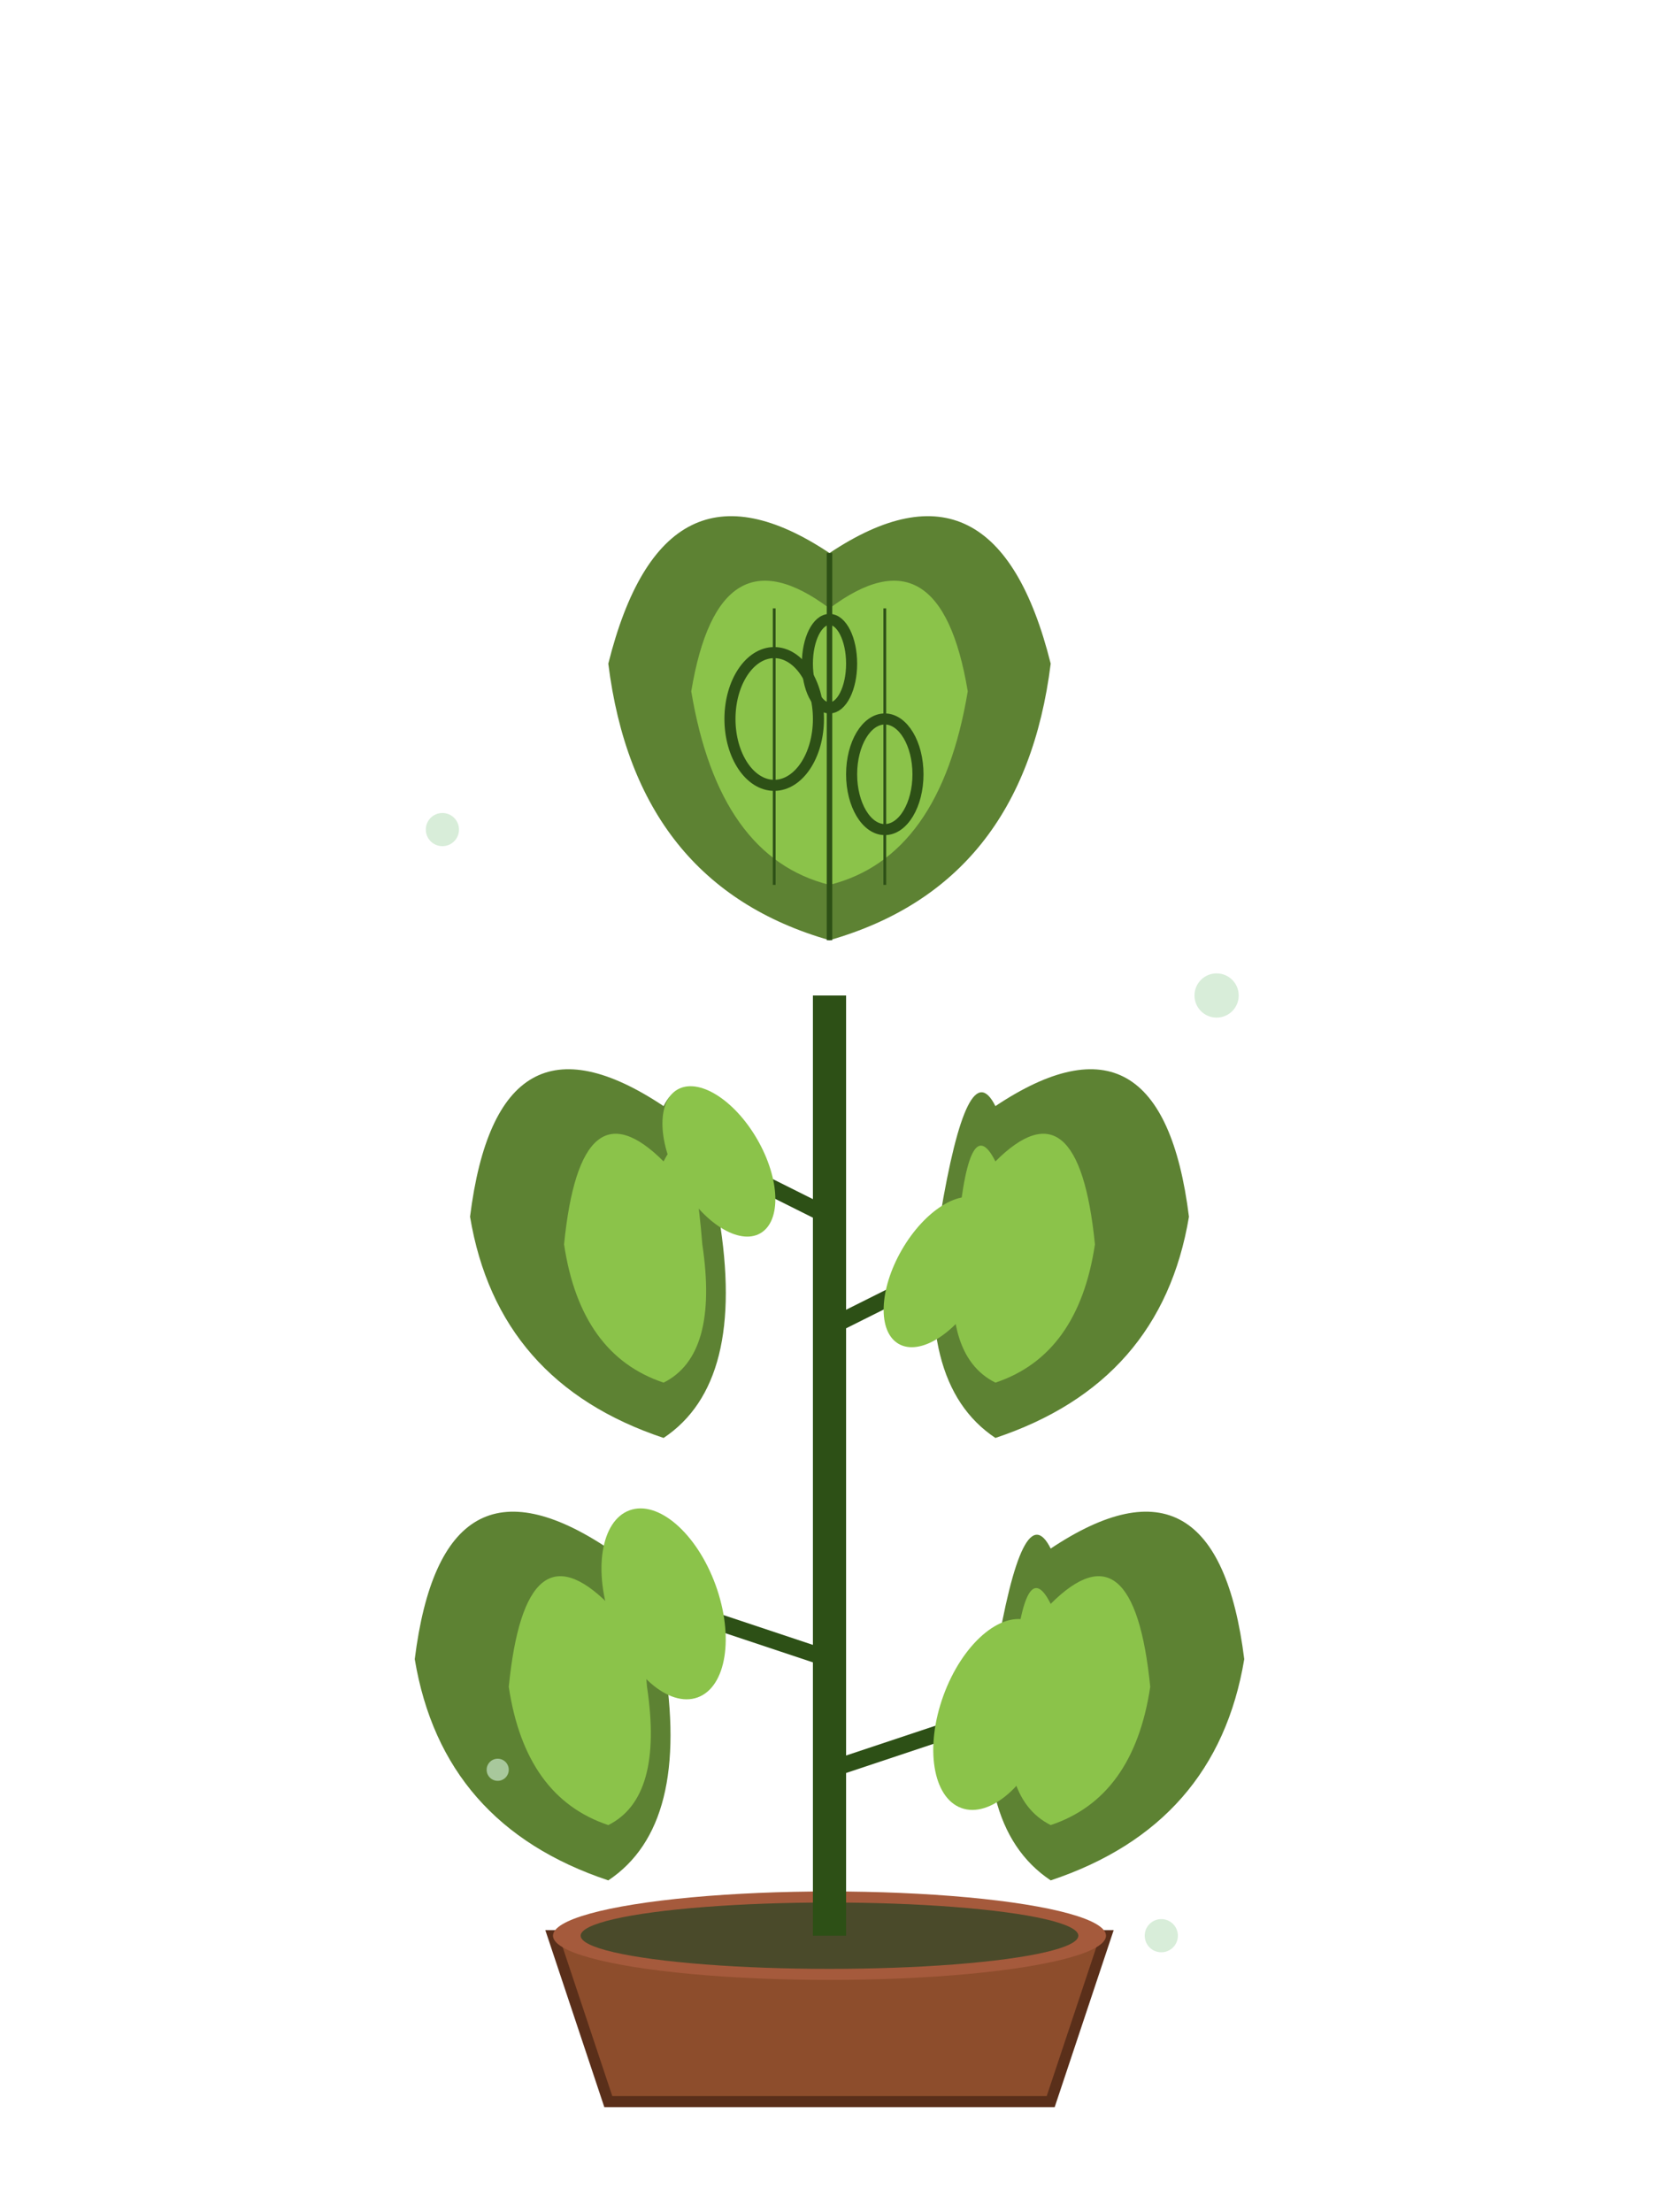 <svg viewBox="0 0 300 400" xmlns="http://www.w3.org/2000/svg">
  <!-- Plant pot -->
  <path d="M100 350 L200 350 L190 380 L110 380 Z" fill="#8d4d2c" stroke="#5a2f1a" stroke-width="2"/>
  <ellipse cx="150" cy="350" rx="50" ry="8" fill="#a55a3c"/>
  <ellipse cx="150" cy="350" rx="45" ry="6" fill="#4a4a2a"/>
  
  <!-- Main stem -->
  <line x1="150" y1="350" x2="150" y2="180" stroke="#2d5016" stroke-width="6"/>
  
  <!-- Large central leaf (Monstera-style) -->
  <path d="M150 100 Q120 80 110 120 Q115 160 150 170 Q185 160 190 120 Q180 80 150 100" fill="#5d8233"/>
  <path d="M150 110 Q130 95 125 125 Q130 155 150 160 Q170 155 175 125 Q170 95 150 110" fill="#8bc34a"/>
  
  <!-- Monstera holes -->
  <ellipse cx="140" cy="130" rx="8" ry="12" fill="none" stroke="#2d5016" stroke-width="2"/>
  <ellipse cx="160" cy="140" rx="6" ry="10" fill="none" stroke="#2d5016" stroke-width="2"/>
  <ellipse cx="150" cy="120" rx="4" ry="8" fill="none" stroke="#2d5016" stroke-width="2"/>
  
  <!-- Left side leaves -->
  <path d="M120 200 Q90 180 85 220 Q90 250 120 260 Q135 250 130 220 Q125 190 120 200" fill="#5d8233"/>
  <path d="M120 210 Q105 195 102 225 Q105 245 120 250 Q130 245 127 225 Q125 200 120 210" fill="#8bc34a"/>
  
  <path d="M110 280 Q80 260 75 300 Q80 330 110 340 Q125 330 120 300 Q115 270 110 280" fill="#5d8233"/>
  <path d="M110 290 Q95 275 92 305 Q95 325 110 330 Q120 325 117 305 Q115 280 110 290" fill="#8bc34a"/>
  
  <!-- Right side leaves -->
  <path d="M180 200 Q210 180 215 220 Q210 250 180 260 Q165 250 170 220 Q175 190 180 200" fill="#5d8233"/>
  <path d="M180 210 Q195 195 198 225 Q195 245 180 250 Q170 245 173 225 Q175 200 180 210" fill="#8bc34a"/>
  
  <path d="M190 280 Q220 260 225 300 Q220 330 190 340 Q175 330 180 300 Q185 270 190 280" fill="#5d8233"/>
  <path d="M190 290 Q205 275 208 305 Q205 325 190 330 Q180 325 183 305 Q185 280 190 290" fill="#8bc34a"/>
  
  <!-- Small branches -->
  <line x1="150" y1="220" x2="130" y2="210" stroke="#2d5016" stroke-width="3"/>
  <line x1="150" y1="240" x2="170" y2="230" stroke="#2d5016" stroke-width="3"/>
  <line x1="150" y1="300" x2="120" y2="290" stroke="#2d5016" stroke-width="3"/>
  <line x1="150" y1="320" x2="180" y2="310" stroke="#2d5016" stroke-width="3"/>
  
  <!-- Additional small leaves -->
  <ellipse cx="130" cy="210" rx="8" ry="15" fill="#8bc34a" transform="rotate(-30 130 210)"/>
  <ellipse cx="170" cy="230" rx="8" ry="15" fill="#8bc34a" transform="rotate(30 170 230)"/>
  <ellipse cx="120" cy="290" rx="10" ry="18" fill="#8bc34a" transform="rotate(-20 120 290)"/>
  <ellipse cx="180" cy="310" rx="10" ry="18" fill="#8bc34a" transform="rotate(20 180 310)"/>
  
  <!-- Leaf veins -->
  <line x1="150" y1="100" x2="150" y2="170" stroke="#2d5016" stroke-width="1"/>
  <line x1="140" y1="110" x2="140" y2="160" stroke="#2d5016" stroke-width="0.5"/>
  <line x1="160" y1="110" x2="160" y2="160" stroke="#2d5016" stroke-width="0.5"/>
  
  <!-- Decorative elements -->
  <circle cx="80" cy="150" r="3" fill="#c8e6c9" opacity="0.7"/>
  <circle cx="220" cy="180" r="4" fill="#c8e6c9" opacity="0.7"/>
  <circle cx="90" cy="320" r="2" fill="#c8e6c9" opacity="0.7"/>
  <circle cx="210" cy="350" r="3" fill="#c8e6c9" opacity="0.7"/>
</svg>
